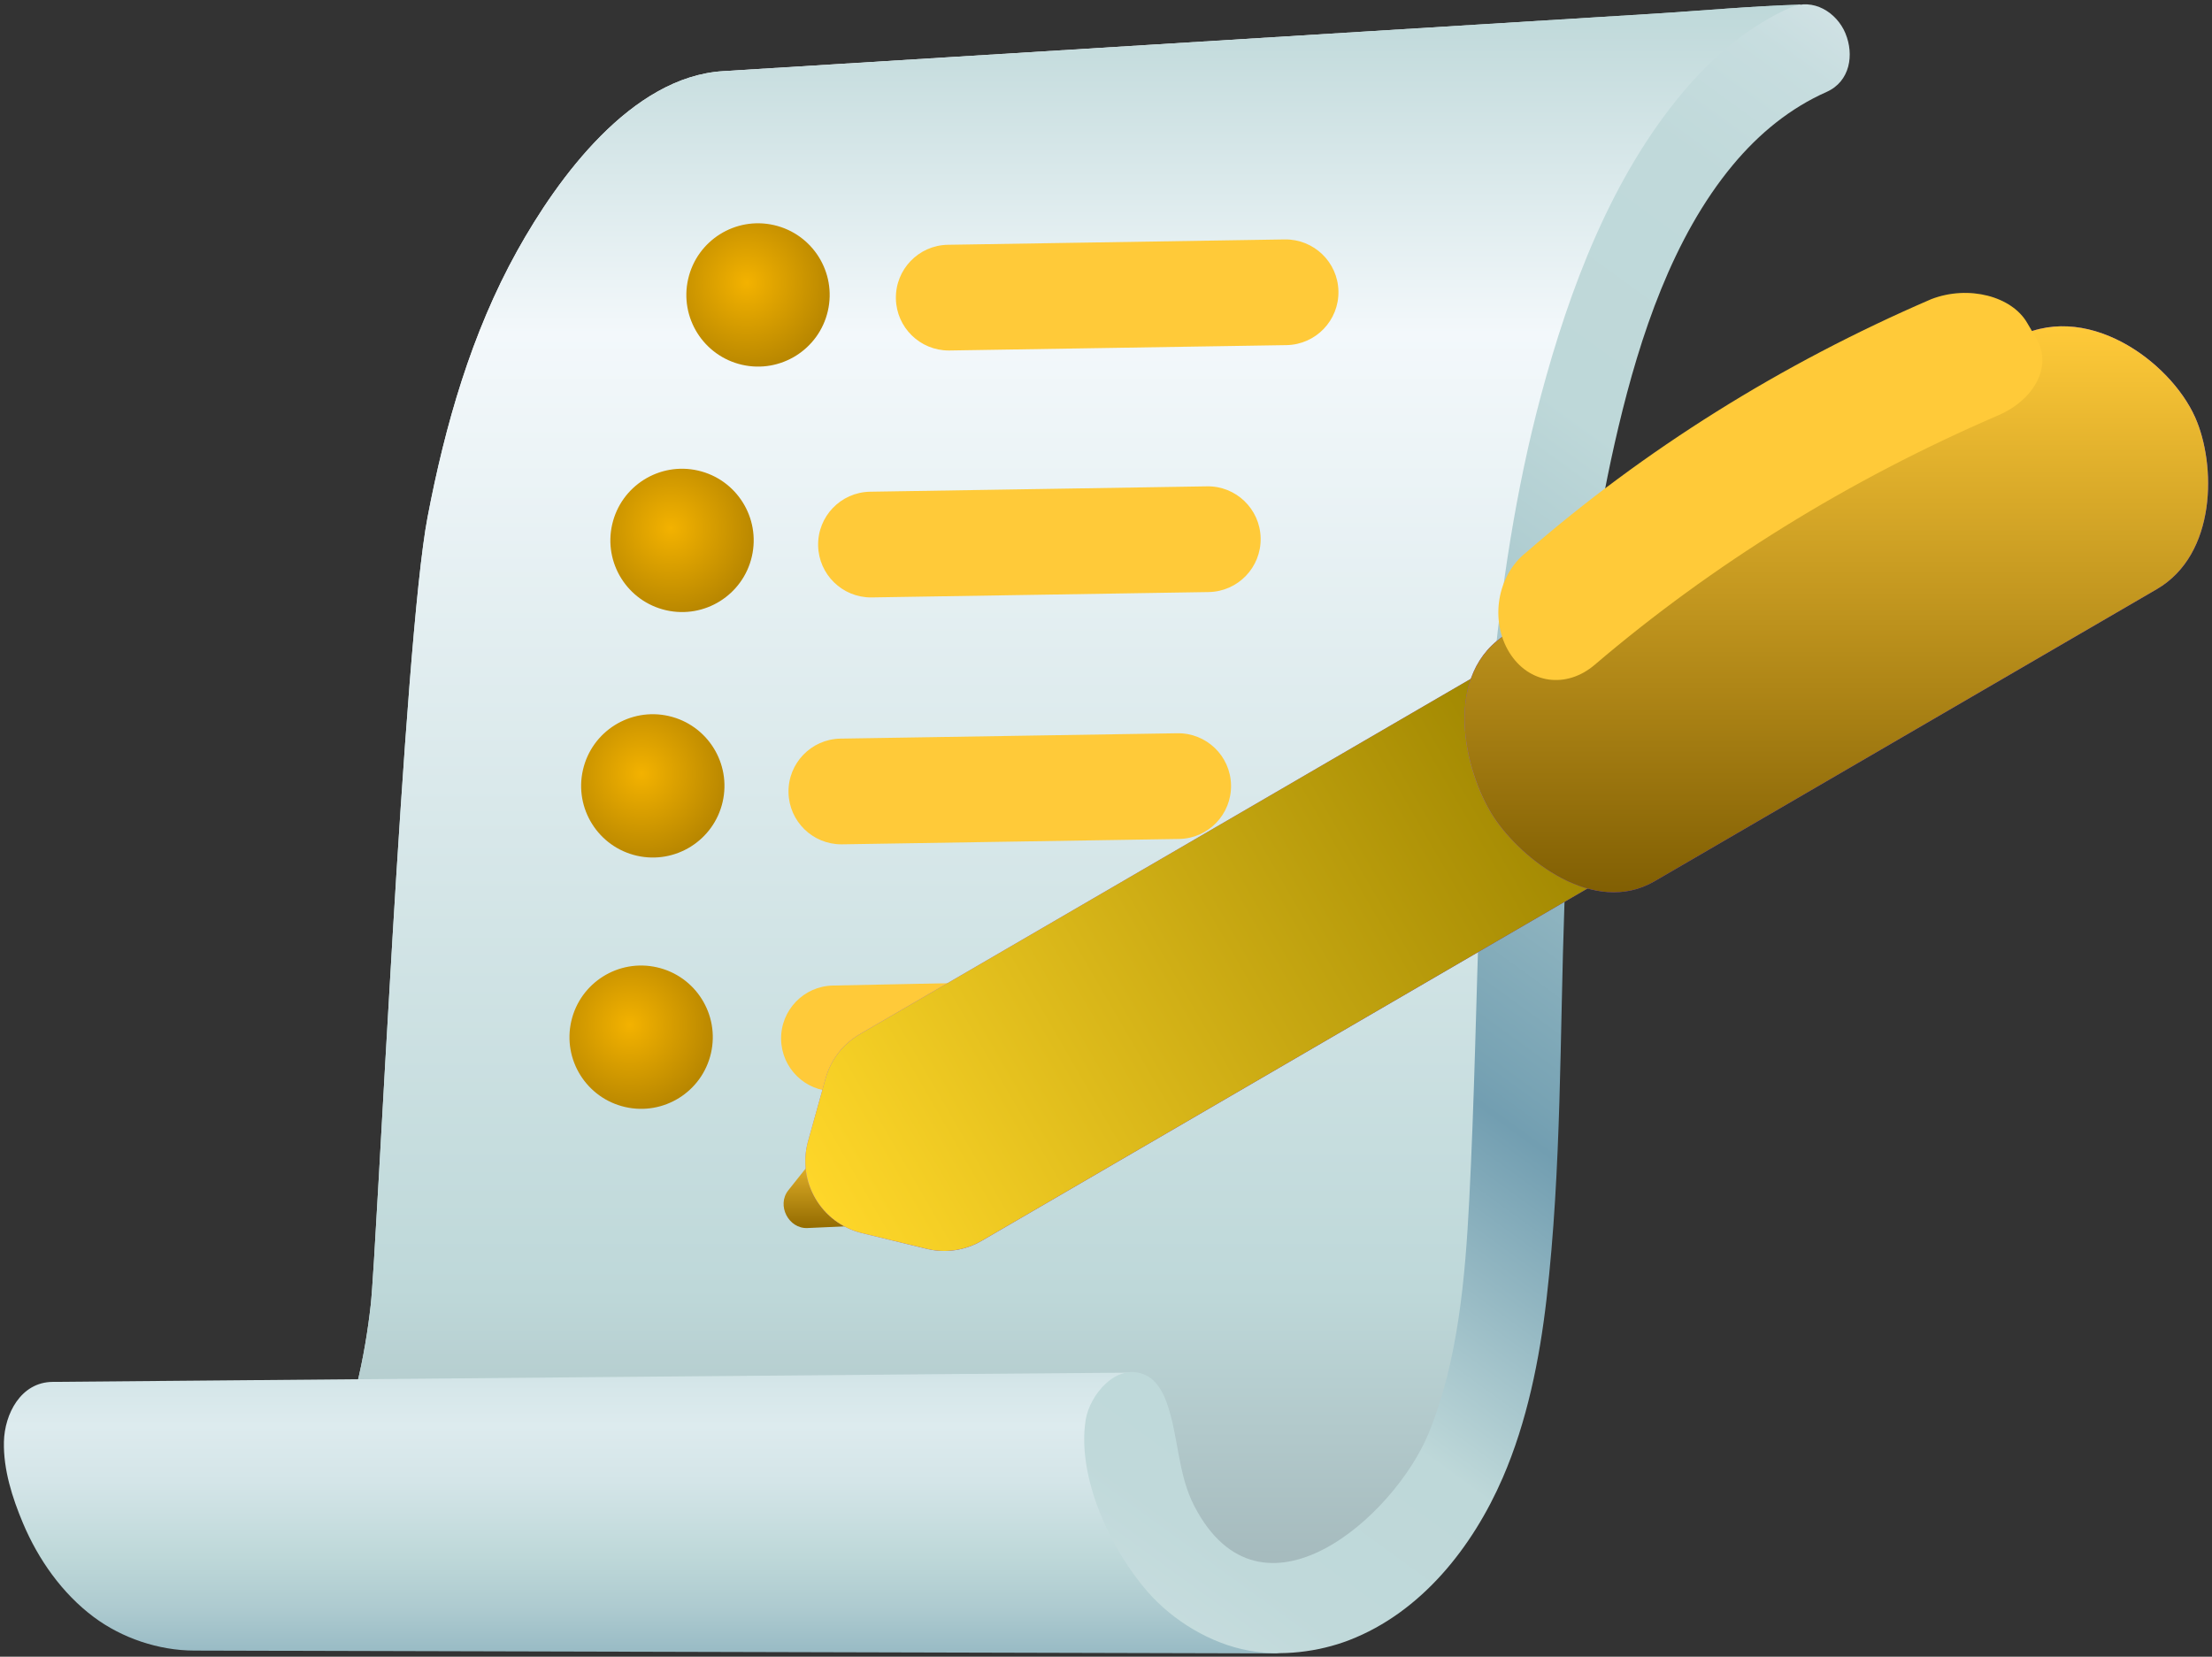 <svg width="271" height="203" viewBox="0 0 271 203" fill="none" xmlns="http://www.w3.org/2000/svg">
<rect x="0" y="0" width="271" height="203" fill="#333333" stroke="none"/>
<path d="M190.39 46.655C194.393 32.436 200.862 16.58 212.797 6.983C215.209 5.044 218.532 2.591 220.601 0.57C214.957 0.719 208.354 1.326 202.717 1.674C189.117 2.513 132.27 6.022 117.449 6.936C107.827 7.53 98.206 8.123 88.582 8.718C77.349 9.412 68.335 21.797 63.362 30.741C57.754 40.829 54.531 52.103 52.378 63.387C49.462 78.682 46.188 152.984 45.423 159.864C44.071 172.04 39.279 191.526 23.82 191.658C30.025 191.658 146.771 192.493 155.861 192.484C166.465 192.475 172.709 184.081 176.248 175.036C180.584 163.95 181.726 116.015 182.308 103.59C182.892 91.138 188.584 53.067 190.39 46.653V46.655Z" fill="url(#paint0_radial_4140_17871)"/>
<path d="M190.39 46.655C194.393 32.436 200.862 16.58 212.797 6.983C215.209 5.044 218.532 2.591 220.601 0.57C214.957 0.719 208.354 1.326 202.717 1.674C189.117 2.513 132.27 6.022 117.449 6.936C107.827 7.53 98.206 8.123 88.582 8.718C77.349 9.412 68.335 21.797 63.362 30.741C57.754 40.829 54.531 52.103 52.378 63.387C49.462 78.682 46.188 152.984 45.423 159.864C44.071 172.04 39.279 191.526 23.82 191.658C30.025 191.658 146.771 192.493 155.861 192.484C166.465 192.475 172.709 184.081 176.248 175.036C180.584 163.95 181.726 116.015 182.308 103.59C182.892 91.138 188.584 53.067 190.39 46.653V46.655Z" fill="url(#paint1_linear_4140_17871)"/>
<path d="M152.711 201.036C146.672 199.656 142.608 196.011 139.304 190.883C136.855 187.083 134.747 182.998 133.967 178.517C133.179 173.987 134.227 170.649 138.586 168.188C134.178 168.195 8.329 169.307 6.441 169.324C2.538 169.358 0.557 173.272 0.48 176.663C0.403 180.076 1.505 183.524 2.815 186.635C4.687 191.079 7.614 195.248 11.504 198.149C14.936 200.709 19.428 202.235 23.776 202.247C23.776 202.247 156.751 202.594 156.766 202.594C155.118 202.159 154.15 201.365 152.71 201.036H152.711Z" fill="url(#paint2_linear_4140_17871)"/>
<path d="M226.092 4.084C225.01 1.495 222.114 -0.296 219.363 0.921C214.463 3.094 210.083 6.664 206.207 11.268C197.421 21.702 192.279 35.418 188.794 48.443C185.7 60.01 183.891 72.07 182.813 83.988C182.024 92.701 181.592 101.457 181.28 110.198C180.841 122.496 180.638 134.809 179.999 147.099C179.512 156.498 178.641 166.794 175.041 175.582C170.829 185.865 154.529 200.264 146.344 184.587C144.226 180.53 144.425 175.941 142.894 171.742C142.426 170.464 141.616 169.063 140.326 168.477C136.795 166.872 133.495 170.936 133.011 173.974C131.894 180.982 136.08 189.907 140.651 195.1C143.757 198.629 148.325 201.382 152.948 202.239C156.91 202.975 161.525 202.422 165.281 200.973C174.139 197.558 180.432 189.548 184.11 181.06C187.077 174.212 188.619 166.566 189.471 159.176C191.319 143.145 191.092 126.91 191.664 110.801C191.968 102.269 192.385 93.73 193.149 85.226C194.143 74.173 195.718 63.095 198.289 52.293C200.924 41.223 204.912 29.101 212.286 20.229C215.552 16.301 219.35 13.235 223.785 11.262C226.673 9.977 227.176 6.686 226.088 4.084H226.092Z" fill="url(#paint3_linear_4140_17871)"/>
<path d="M116.232 42.946C112.717 42.946 109.831 40.133 109.759 36.602C109.686 33.025 112.526 30.066 116.102 29.994L157.368 29.337C160.943 29.272 163.904 32.104 163.976 35.68C164.049 39.257 161.209 42.216 157.632 42.288L116.367 42.945C116.321 42.945 116.276 42.945 116.232 42.945V42.946Z" fill="#FFCA39"/>
<path d="M101.423 38.103C102.507 33.378 99.556 28.669 94.831 27.584C90.106 26.499 85.397 29.45 84.312 34.175C83.227 38.9 86.178 43.61 90.903 44.695C95.628 45.779 100.338 42.828 101.423 38.103Z" fill="url(#paint4_radial_4140_17871)"/>
<path d="M92.114 68.18C93.199 63.455 90.248 58.745 85.523 57.66C80.798 56.575 76.088 59.526 75.003 64.251C73.918 68.976 76.869 73.686 81.594 74.771C86.32 75.856 91.029 72.905 92.114 68.18Z" fill="url(#paint5_radial_4140_17871)"/>
<path d="M88.532 98.258C89.617 93.533 86.666 88.823 81.941 87.738C77.216 86.653 72.506 89.604 71.421 94.329C70.336 99.054 73.287 103.764 78.012 104.849C82.737 105.934 87.447 102.983 88.532 98.258Z" fill="url(#paint6_radial_4140_17871)"/>
<path d="M87.102 129.051C88.187 124.326 85.236 119.616 80.511 118.531C75.786 117.446 71.076 120.397 69.992 125.122C68.907 129.847 71.858 134.557 76.583 135.642C81.308 136.727 86.017 133.776 87.102 129.051Z" fill="url(#paint7_radial_4140_17871)"/>
<path d="M106.705 73.203C103.189 73.203 100.304 70.389 100.232 66.858C100.158 63.282 102.999 60.324 106.575 60.251L147.838 59.593C151.417 59.512 154.372 62.36 154.446 65.937C154.519 69.513 151.679 72.471 148.102 72.544L106.839 73.201C106.794 73.201 106.749 73.201 106.705 73.201V73.203Z" fill="#FFCA39"/>
<path d="M103.076 103.456C99.561 103.456 96.675 100.643 96.603 97.112C96.529 93.535 99.37 90.576 102.946 90.504L144.211 89.847C147.79 89.775 150.745 92.614 150.818 96.19C150.892 99.767 148.051 102.726 144.475 102.798L103.21 103.455C103.165 103.455 103.12 103.455 103.076 103.455V103.456Z" fill="#FFCA39"/>
<path d="M102.17 133.711C98.654 133.711 95.769 130.897 95.697 127.366C95.623 123.79 98.463 120.832 102.04 120.759L134.23 120.102C137.809 120.014 140.764 122.868 140.837 126.445C140.911 130.021 138.07 132.979 134.494 133.052L102.304 133.709C102.259 133.709 102.214 133.709 102.17 133.709V133.711Z" fill="#FFCA39"/>
<path d="M105.446 150.178L98.932 150.472C96.603 150.578 95.125 147.679 96.575 145.854L100.588 140.806C101.75 139.345 104.032 139.676 104.96 141.441L107.461 146.194C108.405 147.987 107.34 150.091 105.445 150.178H105.446Z" fill="url(#paint8_linear_4140_17871)"/>
<path d="M220.873 83.023L215.219 73.302C212.699 68.97 207.145 67.501 202.812 70.021L139.843 106.648L120.401 117.956L105.326 126.724C103.283 127.913 101.784 129.852 101.148 132.128L98.997 139.834C97.617 144.778 100.608 149.882 105.596 151.093L113.547 153.023C115.824 153.576 118.226 153.227 120.251 152.049L217.592 95.432C221.924 92.913 223.394 87.358 220.873 83.025V83.023Z" fill="url(#paint9_linear_4140_17871)"/>
<path d="M220.873 83.023L215.219 73.302C212.699 68.97 207.145 67.501 202.812 70.021L139.843 106.648L120.401 117.956L105.326 126.724C103.283 127.913 101.784 129.852 101.148 132.128L98.997 139.834C97.617 144.778 100.608 149.882 105.596 151.093L113.547 153.023C115.824 153.576 118.226 153.227 120.251 152.049L217.592 95.432C221.924 92.913 223.394 87.358 220.873 83.025V83.023Z" fill="url(#paint10_linear_4140_17871)"/>
<path d="M264.247 72.189C264.247 72.189 202.796 107.932 202.692 107.991C195.281 112.303 186.435 105.273 183.062 100.211C179.346 94.635 176.518 82.363 184.85 77.516C184.85 77.516 246.458 41.682 246.492 41.661C255.379 36.492 265.857 44.261 268.924 51.111C271.533 56.937 271.582 67.921 264.247 72.187V72.189Z" fill="url(#paint11_linear_4140_17871)"/>
<path d="M264.247 72.189C264.247 72.189 202.796 107.932 202.692 107.991C195.281 112.303 186.435 105.273 183.062 100.211C179.346 94.635 176.518 82.363 184.85 77.516C184.85 77.516 246.458 41.682 246.492 41.661C255.379 36.492 265.857 44.261 268.924 51.111C271.533 56.937 271.582 67.921 264.247 72.187V72.189Z" fill="url(#paint12_linear_4140_17871)"/>
<path d="M186.991 67.678C201.421 55.123 218.176 44.594 236.626 36.647C241.188 34.899 246.498 36.303 248.373 39.592C248.76 40.251 249.149 40.909 249.537 41.569C251.42 44.869 249.265 48.954 244.842 50.878C226.489 58.786 209.799 69.156 195.386 81.446C191.913 84.424 187.3 83.811 184.909 79.938C182.523 76.069 183.378 70.516 186.991 67.677V67.678Z" fill="#FFCA39"/>
<defs>
<radialGradient id="paint0_radial_4140_17871" cx="0" cy="0" r="1" gradientUnits="userSpaceOnUse" gradientTransform="translate(-284.853 89.266) scale(530.745 530.745)">
<stop offset="0.63" stop-color="#C0D9DA"/>
<stop offset="0.65" stop-color="#D7E7E9"/>
<stop offset="0.67" stop-color="#E6F0F3"/>
<stop offset="0.7" stop-color="#F0F6F9"/>
<stop offset="0.73" stop-color="#F3F8FB"/>
<stop offset="0.82" stop-color="#F3F8FB"/>
<stop offset="0.85" stop-color="#EAF2F5"/>
<stop offset="0.89" stop-color="#D1E3E5"/>
<stop offset="0.92" stop-color="#BED8D9"/>
<stop offset="0.95" stop-color="#B9D2D3"/>
<stop offset="0.99" stop-color="#ABC1C3"/>
<stop offset="1" stop-color="#A6BBBE"/>
</radialGradient>
<linearGradient id="paint1_linear_4140_17871" x1="122.211" y1="0.57" x2="122.211" y2="192.486" gradientUnits="userSpaceOnUse">
<stop stop-color="#BED8D9"/>
<stop offset="0.21" stop-color="#F3F8FB"/>
<stop offset="0.82" stop-color="#BED8D9"/>
<stop offset="0.91" stop-color="#B2C9CB"/>
<stop offset="0.99" stop-color="#A6BBBE"/>
</linearGradient>
<linearGradient id="paint2_linear_4140_17871" x1="78.622" y1="160.844" x2="78.622" y2="212.336" gradientUnits="userSpaceOnUse">
<stop stop-color="#BED8D9"/>
<stop offset="0.03" stop-color="#C2DADB"/>
<stop offset="0.17" stop-color="#D5E6E9"/>
<stop offset="0.27" stop-color="#DDEBEE"/>
<stop offset="0.4" stop-color="#D4E5E8"/>
<stop offset="0.58" stop-color="#BED8D9"/>
<stop offset="0.7" stop-color="#AECBD0"/>
<stop offset="0.91" stop-color="#84ACBA"/>
<stop offset="1" stop-color="#729EB1"/>
</linearGradient>
<linearGradient id="paint3_linear_4140_17871" x1="258.936" y1="9.176" x2="116.654" y2="205.096" gradientUnits="userSpaceOnUse">
<stop stop-color="#E3ECF1"/>
<stop offset="0.04" stop-color="#D5E4E7"/>
<stop offset="0.09" stop-color="#C7DDDF"/>
<stop offset="0.16" stop-color="#C0D9DA"/>
<stop offset="0.3" stop-color="#BED8D9"/>
<stop offset="0.4" stop-color="#AAC9CE"/>
<stop offset="0.59" stop-color="#78A3B4"/>
<stop offset="0.61" stop-color="#729EB1"/>
<stop offset="0.68" stop-color="#93B7C2"/>
<stop offset="0.77" stop-color="#BED8D9"/>
<stop offset="0.87" stop-color="#C0D9DA"/>
<stop offset="0.93" stop-color="#C8DDDF"/>
<stop offset="0.97" stop-color="#D6E5E8"/>
<stop offset="1" stop-color="#E3ECF1"/>
</linearGradient>
<radialGradient id="paint4_radial_4140_17871" cx="0" cy="0" r="1" gradientUnits="userSpaceOnUse" gradientTransform="translate(91.495 34.634) scale(10.956)">
<stop stop-color="#F3B200"/>
<stop offset="1" stop-color="#B68500"/>
</radialGradient>
<radialGradient id="paint5_radial_4140_17871" cx="0" cy="0" r="1" gradientUnits="userSpaceOnUse" gradientTransform="translate(82.186 64.71) scale(10.956)">
<stop stop-color="#F3B200"/>
<stop offset="1" stop-color="#B68500"/>
</radialGradient>
<radialGradient id="paint6_radial_4140_17871" cx="0" cy="0" r="1" gradientUnits="userSpaceOnUse" gradientTransform="translate(78.604 94.788) scale(10.956)">
<stop stop-color="#F3B200"/>
<stop offset="1" stop-color="#B68500"/>
</radialGradient>
<radialGradient id="paint7_radial_4140_17871" cx="0" cy="0" r="1" gradientUnits="userSpaceOnUse" gradientTransform="translate(77.174 125.581) scale(10.956)">
<stop stop-color="#F3B200"/>
<stop offset="1" stop-color="#B68500"/>
</radialGradient>
<linearGradient id="paint8_linear_4140_17871" x1="101.905" y1="139.887" x2="101.905" y2="150.474" gradientUnits="userSpaceOnUse">
<stop stop-color="#FFCA39"/>
<stop offset="1" stop-color="#936B00"/>
</linearGradient>
<linearGradient id="paint9_linear_4140_17871" x1="150.219" y1="97.768" x2="168.955" y2="129.31" gradientUnits="userSpaceOnUse">
<stop stop-color="#8856ED"/>
<stop offset="0.1" stop-color="#8D5CED"/>
<stop offset="0.39" stop-color="#9A6CF0"/>
<stop offset="0.49" stop-color="#9262EE"/>
<stop offset="0.68" stop-color="#7D48EA"/>
<stop offset="0.88" stop-color="#6125E5"/>
</linearGradient>
<linearGradient id="paint10_linear_4140_17871" x1="92.084" y1="151.187" x2="192.414" y2="93.203" gradientUnits="userSpaceOnUse">
<stop offset="0.08" stop-color="#FED629"/>
<stop offset="0.172" stop-color="#F5CF25"/>
<stop offset="0.24" stop-color="#EEC922"/>
<stop offset="0.594" stop-color="#C8A812"/>
<stop offset="0.667" stop-color="#C0A20F"/>
<stop offset="0.745" stop-color="#B89B0B"/>
<stop offset="0.833" stop-color="#AF9307"/>
<stop offset="0.927" stop-color="#A58B03"/>
<stop offset="1" stop-color="#9D8400"/>
</linearGradient>
<linearGradient id="paint11_linear_4140_17871" x1="215.163" y1="57.753" x2="239.068" y2="97.207" gradientUnits="userSpaceOnUse">
<stop offset="0.04" stop-color="#6125E5"/>
<stop offset="0.06" stop-color="#682EE6"/>
<stop offset="0.13" stop-color="#7E49EA"/>
<stop offset="0.2" stop-color="#8D5CED"/>
<stop offset="0.27" stop-color="#9668EF"/>
<stop offset="0.35" stop-color="#9A6CF0"/>
<stop offset="0.52" stop-color="#8856EC"/>
<stop offset="0.85" stop-color="#6125E5"/>
</linearGradient>
<linearGradient id="paint12_linear_4140_17871" x1="224.977" y1="39.978" x2="224.977" y2="109.332" gradientUnits="userSpaceOnUse">
<stop stop-color="#FFCA39"/>
<stop offset="1" stop-color="#815F03"/>
</linearGradient>
</defs>
</svg>
